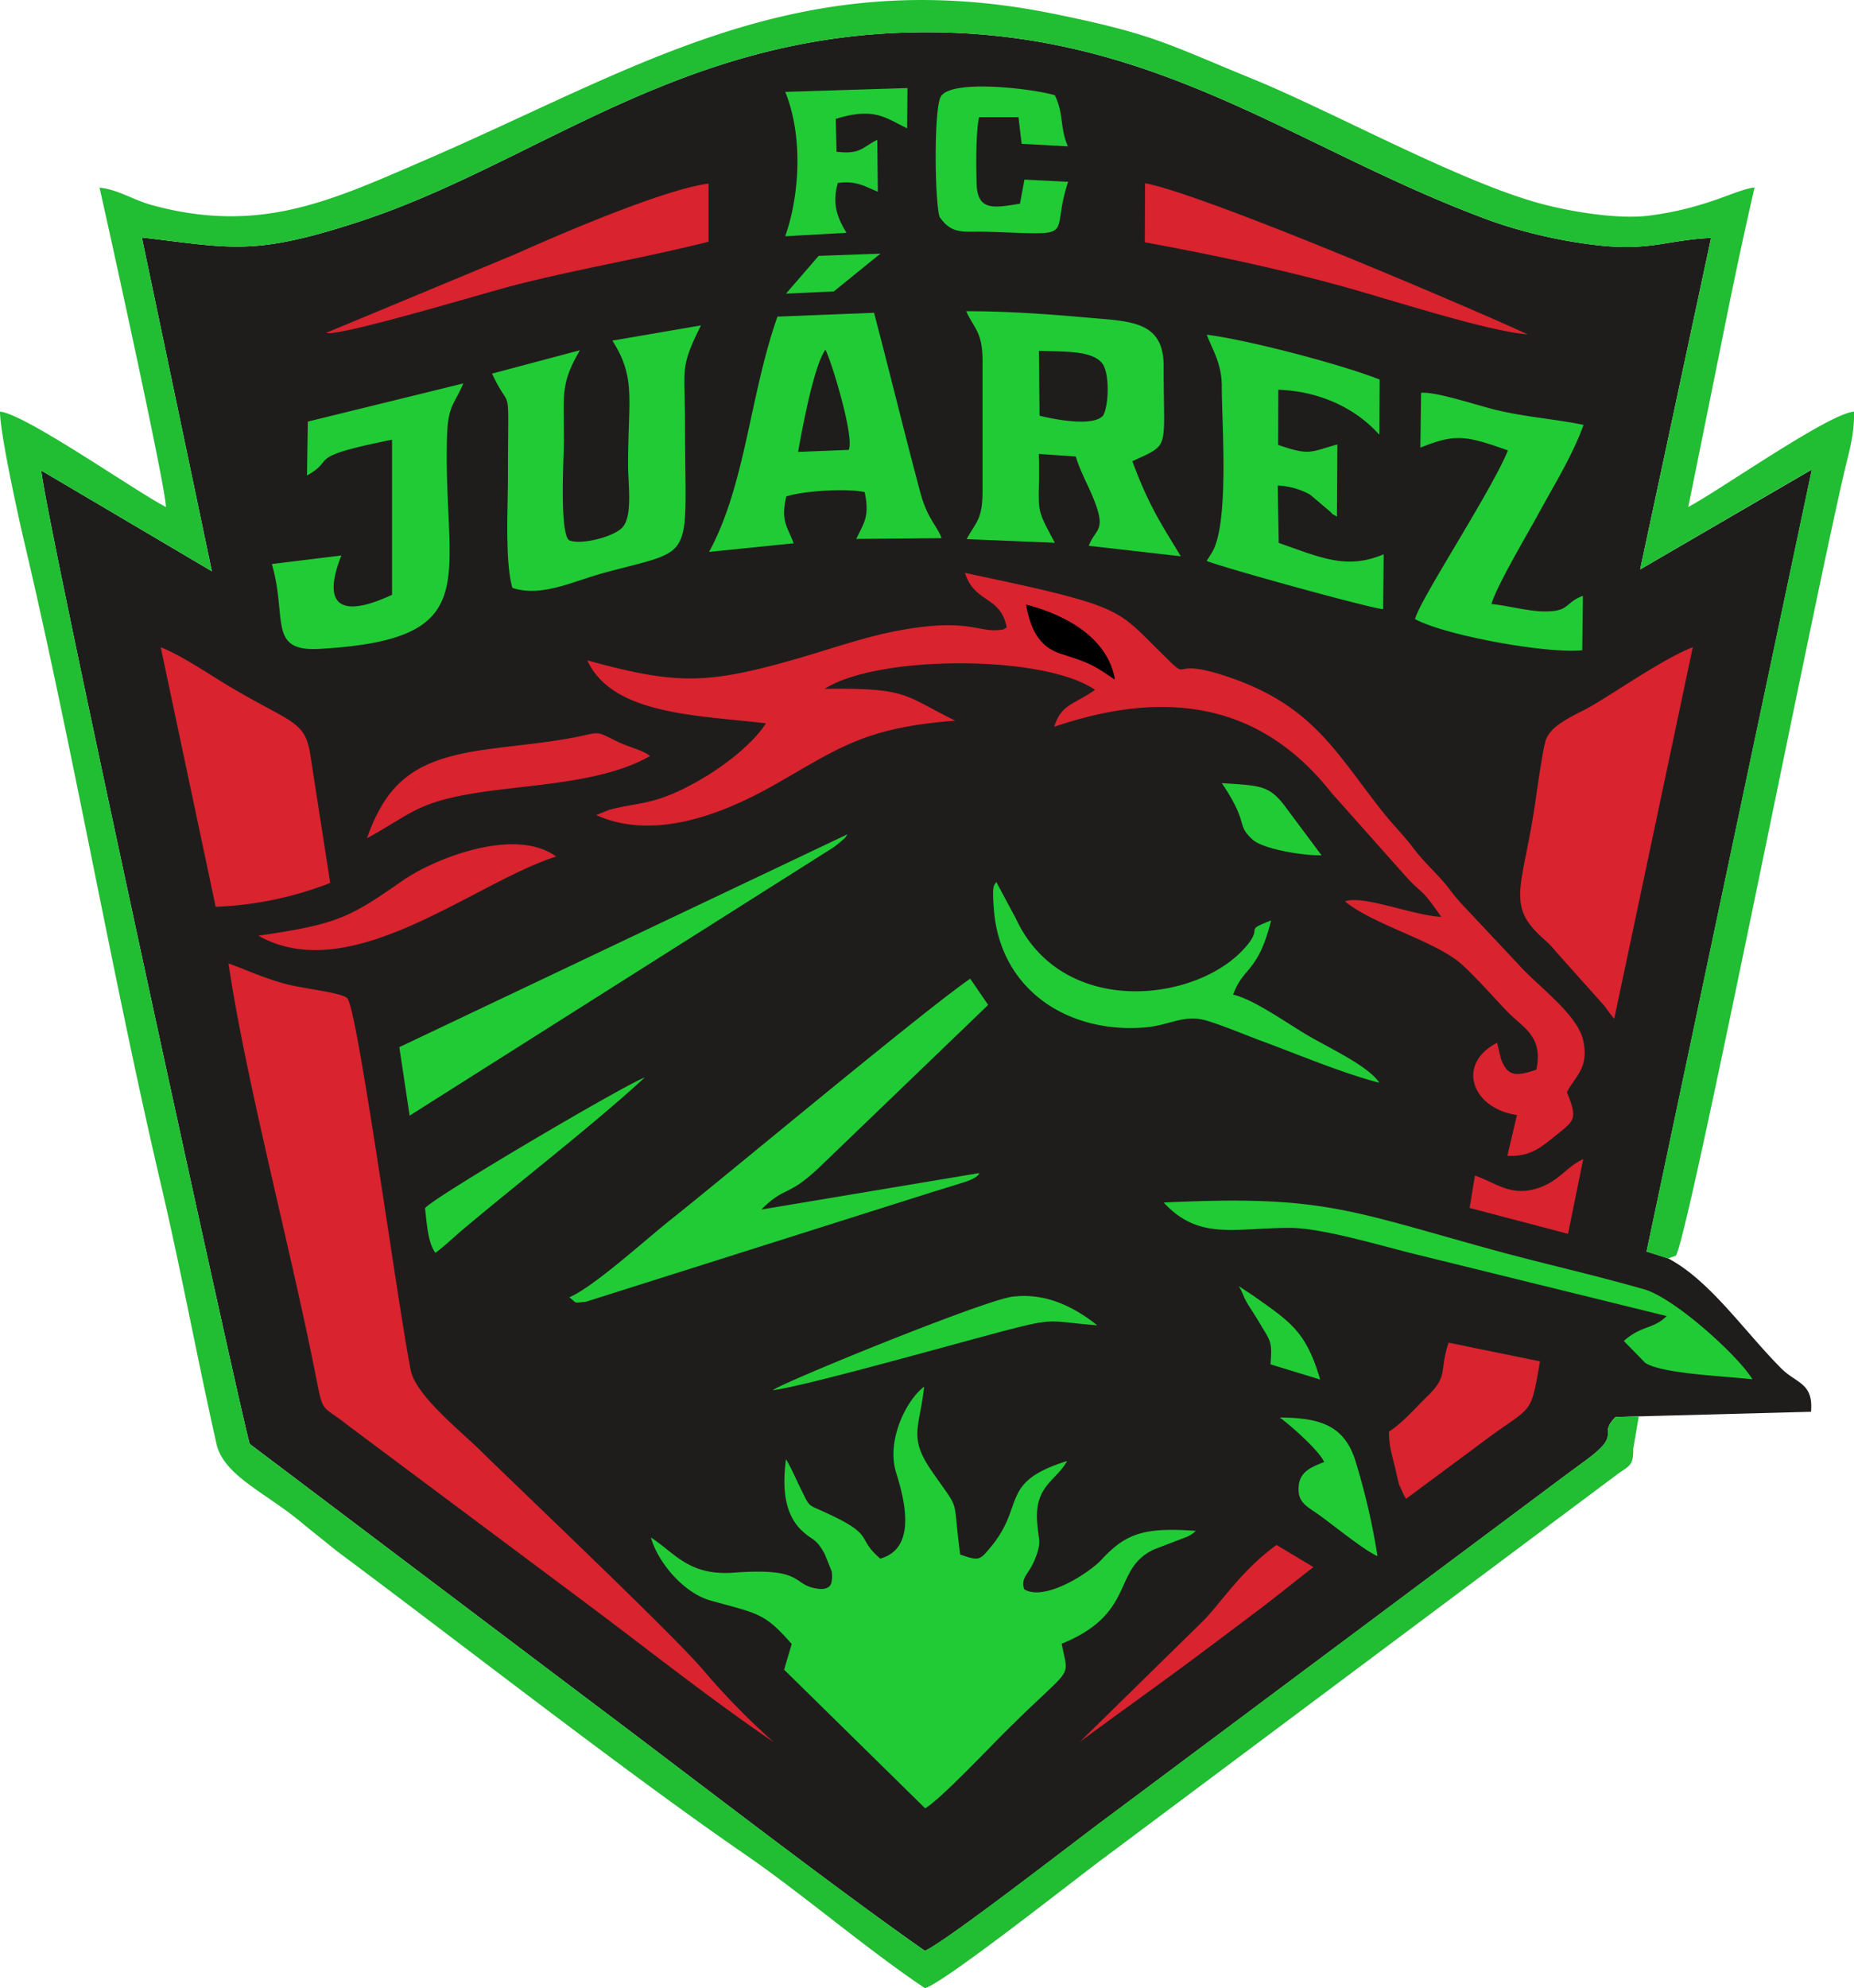 <svg xmlns="http://www.w3.org/2000/svg" viewBox="0 0 487.85 523.02"><defs><style>.cls-1{fill:#1f1d1c;}.cls-1,.cls-2,.cls-3,.cls-4,.cls-5{fill-rule:evenodd;}.cls-2{fill:#21bd33;}.cls-3{fill:#21cb35;}.cls-4{fill:#d9232e;}</style></defs><g id="Layer_2" data-name="Layer 2"><g id="Capa_1" data-name="Capa 1"><path class="cls-1" d="M425.1,372.76l51.44-1.37c.67-7.64-3.83-7.39-7.87-11.44C458.8,350,450,336.93,439,331.06l-5.72-1.83,43.49-205.72L431.58,149.8l18.66-87.21c-11.92.55-16.22,3.67-31.07,1.79a130.19,130.19,0,0,1-26.39-6.11c-51.3-18.66-87.53-49.91-149.4-49.79C179,8.61,141.17,43.15,94.21,58.41c-27.68,9-33.24,6.82-56.88,4.07l18.42,87.8-44.89-26.5c1.48,14.75,53.78,254.29,54.88,256.1L154.66,447c25.28,18.95,64.63,49.4,88.72,66.21,5.43-2.33,38.82-28.27,46.65-34.09l115.59-86.3c3.55-2.65,7.42-5.56,11.28-8.36C427.38,376.81,420.11,377.91,425.1,372.76Z"/><path class="cls-2" d="M429.76,381.14l1.46-8.56-6.12.18c-5,5.15,2.28,4.05-8.2,11.65-3.86,2.8-7.73,5.71-11.28,8.36L290,479.07c-7.83,5.82-41.22,31.76-46.65,34.09-24.09-16.81-63.44-47.26-88.72-66.21L65.74,379.88c-1.1-1.81-53.4-241.36-54.88-256.1l44.89,26.5L37.33,62.48c23.64,2.75,29.2,4.93,56.88-4.07,47-15.26,84.81-49.8,149.17-49.93,61.87-.12,98.1,31.12,149.41,49.79a129.93,129.93,0,0,0,26.38,6.11c14.85,1.88,19.15-1.24,31.07-1.79l-18.66,87.2,45.15-26.29L433.25,329.23l5.71,1.83,2-.73c3.37-4.79,36-170.88,44.53-207,1.24-5.23,2.4-8.85,2.4-15.06-6.83.57-35.23,20.64-43.65,25.1l8.45-41.75c2.83-14.23,5.81-28.56,9-42.29-4.63.39-12.19,5.34-27.56,7.37C425,57.94,410.51,55.15,403.41,53,382,46.68,350.15,29.16,329.76,20.82,306.7,11.39,303.66,9,277.13,3.6,209.3-10.13,167.48,18.18,111,42.49,86.67,53,68.18,61.59,40.13,54c-5.11-1.39-9.24-4.22-13.94-4.62,1.42,6.09,17.47,78.75,17.47,84C35.26,129,6.56,108.84,0,108.29c0,5.72,4.9,28,6.33,34.05,13,55.15,23.22,114.61,36,169.17,5.37,22.89,9.45,45.3,14.63,68.31,1.94,8.62,13.56,13.05,23.27,21.47l8.48,6.81C120.85,432,164.2,465.91,195.8,487.66c15.57,10.72,32,24.92,47.58,35.36,5.15-1.37,41.91-30.53,47.39-34.47L425.7,387.74C428.79,385.52,429.81,385.58,429.76,381.14Z"/><path class="cls-3" d="M373.73,117.77c9.14-3.66,11.75-3.3,23.06.72-4.47,10.94-23.23,39.32-24.44,44.37,7.66,4.23,34.57,9.18,44,8.2l.15-14.32c-4.91,1.86-3.33,4.25-10.49,4.1-4.12-.09-9.28-1.52-13.56-1.94,1.43-4.92,9.42-18.32,12.23-23.48,4.18-7.7,9.16-15.68,12-23.65-7.57-1.54-14.71-2-22.45-3.79-4.89-1.12-16.21-5-20.29-4.65l-.19,14.44ZM252.66,409c-2.15-16.08.39-10.65-7.48-22-6.22-9-3.2-11.33-2-22.22-4.8,3.61-10,14.28-7.37,22.67,2.16,6.89,5.59,19.86-4.18,22.57-6.53-5.58-1.09-5.95-13.95-11.91-5.28-2.45-4.48-1.41-6.86-6.23-1.33-2.69-2.66-5.84-4-8-.94,7.15-.57,14.25,4.14,18.74,2.88,2.75,3.64,1.82,6,6.09.1.18,1.9,4.68,1.9,4.72a7.86,7.86,0,0,1,0,2.42c-.16,1.89-1.8,2.34-3.59,2.1-7.1-.92-3.15-5.67-22.13-4.24-11.8.89-15.46-5.06-21.85-9.25,1.57,6,8.27,14.54,15.76,16.61,12.6,3.49,14.08,3.22,21.28,11.41l-2,6.76,37.11,36.46c4.1-2.39,17-16.12,21.49-20.53,17.84-17.73,16.29-12.93,14.44-22.76,19.76-8.05,13.15-19.57,24.25-24.79l8.73-3.35a7.35,7.35,0,0,0,2.3-1.55c-13.67-1-18.42.71-24.78,7.55-3.35,3.61-15,11.07-20.34,7.83-1.06-2.88,1.08-4,2.47-7.17,2.42-5.53,1.13-5.46.87-11.25-.39-8.89,5.14-10.27,7.93-15.34C262.73,390,270,395.9,260.58,407.12c-2.74,3.28-2.88,3.58-7.92,1.84Zm-49.31-43.29c2.67-2.08,55.74-23.72,63.08-24.6,8.12-1,15.23,2.13,21.55,6.94.17.14.49.39.72.6-12.63-1-10.81-2.08-23.31,1.16-13.54,3.52-53.63,14.9-62,15.9ZM326,338.35c1.33,2.35,1.09,2.79,2.77,5.42,1.3,2,1.84,2.86,2.92,4.68,2.65,4.44,3.1,4.42,2.62,10.46l13.08,4c-3.76-12.73-7.76-15.08-17.75-22.15L326,338.35Zm10.76,34.55c3,2.22,10.19,8.55,11.68,11.7-3.35,1.35-6.44,2.49-6.72,6.46-.31,4.22,2.1,5.15,5.39,7.48,4,2.86,11.64,9.16,15.36,10.84a180.51,180.51,0,0,0-6-25.67c-3-8.72-9.14-10.74-19.69-10.81Zm-30.53-56.55c41.6-2,48.33,1.92,86.69,12.47,13.07,3.59,26.52,6.56,39.75,10.37,8.07,2.32,25,17.76,28.45,23.67-7.1-.85-23.75-1.44-28.2-4.33l-5.64-5.77c4.74-4.19,7.7-3,11.29-6.55L373,330.08c-8.87-2.14-25-7.07-33.58-7.07-14.68,0-23.91,3.37-33.21-6.66ZM200.37,318.2c.2-.24.49-.53.65-.69,6.19-5.83,6.35-2.3,16-11.79l43-41.36-4.72-6.9c-12.54,8.65-64.31,51.89-78.82,63.41-6.63,5.26-20.27,17.68-26.67,20.41,2.15,1.59.78,1.55,4.39,1.16l90.48-28.64c2.24-.69,4.37-1.34,6.72-2.08s5.72-1.59,6.31-3.13l-57.43,9.61Zm-85.78,11.37c-2-2.49-2.29-7.89-2.75-11.73,1.94-2.71,52.83-32.65,57.8-34.38-12.95,12-33.73,28.07-48.11,40.21-2.18,1.84-4.92,4.46-6.94,5.9Zm-9.51-54.1,117.93-56c-1.26,1.8-.19.48-1.76,1.92-.27.25-1.5,1.21-1.91,1.51L107.79,293.49l-2.71-18Zm257.85,9.32c-2.93-4.35-12.76-8.89-18.56-12.26-5.56-3.24-14.44-9.65-19.89-10.87,2.7-7.5,6.47-5.53,10-19.52-7.89,3.08-1.27,1.18-7.39,7.73-13.1,14-47.79,17.72-59.81-8.29l-5.14-9.6c-.35,1.12-1.22-.15-.62,7.3,1.69,21.27,19.67,32.67,39.74,31,6.92-.6,10.27-3.62,16.48-1.72,4.34,1.33,10.26,3.82,14.35,5.33,9.54,3.52,21.07,8.41,30.83,10.94ZM347.74,225l-9.1-12.21c-4.59-6.32-6.73-6.06-17.14-6.78,7.39,11,3.58,10.63,8,14.78,2.93,2.72,13.95,4.34,18.2,4.21ZM215.42,67.31l16.25-.59-12.26,9.94-12.59.59,8.6-9.94Zm-8.8-43.16c4.67,11.48,3.88,26.93,0,38l16.12-.9c-2.33-3.89-3.86-7.46-2.28-13.11,5-.68,7.24,1,10.53,2.3l-.15-13.65c-3.94,1.93-4.38,3.91-10.71,3.13l-.22-8.64c10.11-3.12,12.94-.35,18.79,2.48l.09-10.59-32.17,1Zm40.68,33c3.31,4.71,6.24,3.62,12.41,3.82,24.75.78,16.37,1.92,21.35-13.14l-11.49-.58-1.18,6.33c-6.82,1.13-11.21,2-11.41-5.24-.14-5.07-.21-13.28.63-17.51H268l.83,7L281,38.5c-2.19-5.06-1-8.37-3.43-13.44-5.45-1.67-26.79-4.3-29.93.21-2,2.93-1.68,28.23-.37,31.89ZM81,110.91l-.22,14.17c8-4.43-1.1-4.67,22.38-9.41l0,40.8c-13.5,6.3-18.57,2.9-13.33-10.34l-18.29,2.25c4.14,14.33-1.18,23.1,12.53,22.32,44.4-2.52,32.46-18.37,33.56-55.91.24-8.34,2.06-8.52,4.28-13.92L81,110.91ZM161.13,89.6c6.31,9.83,4.13,15.51,4.14,32.88,0,4.93,1.3,13.43-1.58,16.36-2.57,2.61-11.39,4.62-14,3.24-2.54-2.21-1.29-22.78-1.3-26.15,0-12.2-1-14.82,4.2-23.79l-23.12,6.15c5.17,11.08,4.19.55,4.2,26.37,0,8.56-.86,23,1.16,30,7.79,2.54,16-1.8,24.27-4,24.43-6.61,21.15-2.24,21.15-39.05,0-14.82-1.51-14.52,4.19-26l-23.3,4ZM210,118.88c1.17-6.46,4.09-22.4,7.18-26.88,1.32,2.1,7.81,23.13,6.13,26.35l-13.31.53Zm-5.42-35.6c-7.34,20.89-8.38,44.2-18,61.91l22.26-2.26c-1.61-4.43-3.5-5.76-1.94-12.33,4.65-1.51,16-2.17,20.62-1.14,1.4,6.48-.27,8.19-2.2,12.32l22.46-.21c-1.52-3.79-3.77-5.07-5.7-12.31-1.37-5.18-2.69-10.24-4.08-15.68-2.65-10.43-5.27-20.81-8-31.29l-25.37,1Zm68.79,9c5.22.32,13.87-.35,16.65,3.3,2,2.59,1.76,10.93.29,13.68-2.51,3.1-12.82,1.09-16.77.1l-.17-17.08Zm-14.82,2.89V129c0,7.81-1.68,8.14-4.2,12.83l23.22.95c-5.74-10.61-3.85-7.44-4.22-23.36l9.72.67c1.27,4.15,3.11,7.19,4.78,11.37,3.36,8.42.32,7.57-1.35,12.12l24.22,2.76c-4.92-8.1-8.5-13.4-12.75-25,10.11-4.79,8.2-2.39,8.22-25.11,0-11.84-8.79-11.67-19.88-12.66-10.33-.92-21.71-1.73-32.08-1.7,2.25,4.83,4.32,5.47,4.32,13.27Zm62.94,6.55c0,9.6,2.06,36.28-2.66,43.76l-1.32,2.08c4.33,1.79,44.45,12.85,46.44,12.67l.14-14.41c-9.71,4.06-16.21,1-27.61-3l-.28-15.09a19.35,19.35,0,0,1,8.53,2.39l4.87,4.12c1.73,1.47-.18.28,2.2,1.68l.11-19c-7.18,2-7.3,3-15.59.12l.05-14.52c18,.72,26.2,11.65,26.57,11.82l.1-14.49c-10.17-4-34.31-10.37-45.5-11.8C319.06,92.07,321.51,95.64,321.5,101.74Z"/><path class="cls-4" d="M85.84,87.55c2.86,1.21,41.38-10.37,48.35-12.2,17.19-4.5,35.44-7.5,52.25-11.76l0-15.29c-11.9,1.54-39.78,13.61-50.94,18.6L85.84,87.55ZM284.13,458.24c10.12-7.48,20.47-14.81,31.08-22.73,5.46-4.07,10.36-7.77,15.6-11.71,4.8-3.61,9.95-7.81,14.8-11.55l-9.72-5.82c-9.18,6.65-14.28,14.8-19.08,19.76l-32.68,32.05Zm106.56-79.31c12.58-9.42,12-6,14.53-20.81l-24.05-4.91c-2.5,7.52,0,8.65-5.48,14-3.54,3.43-6.3,6.83-10.22,9.42.07,4,.73,5.75,1.66,9.6.29,1.2.7,3.29,1.05,4.38l1.37,3c.05-.16.26.47.43.68l20.71-15.36Zm25.91-74c-4.74,2.19-6.38,6-12.42,7.79-6.89,2-10.75-1.66-16.07-3.46l-1.41,8.51,25.9,6.81,4-19.65ZM424.76,268l20.67-97.74c-7.64,3-18.6,10.7-26.46,15.35-4,2.37-10.4,4.62-12.12,8.8-.87,2.12-2.66,15.36-3.16,18.58-3,19.34-6.82,24.66.67,32.27,2.21,2.25,2.89,2.43,4.89,4.9l12.89,14.42,1,1.35a20.74,20.74,0,0,0,1.64,2.07ZM270,159.08c11.26,2.88,21.61,9.26,23.32,19.66-5.73-3.83-6-4.17-14.25-6.8-5.47-1.76-7.83-6.12-9.07-12.86Zm-5.09,6c-1.61-8.45-8.47-6.31-11-14.39,9.34,2.07,22.24,4.58,31.43,7.4,9.64,3,12,5.5,17.95,11.42,12.36,12.24,1.79,2.44,19.89,8.56,22.08,7.48,28.08,19.5,40.26,35,3.23,4.1,5.76,6.47,8.48,10.06,3.16,4.17,6.06,6.44,9.22,10.43a50.58,50.58,0,0,0,4.51,5.34l13.74,14.63c4.91,5.61,15.55,13.12,17.16,20,1.74,7.5-2.21,9.68-4.24,13.81,3,7.3,1.95,7.42-3.38,11.72-3.36,2.71-6.32,5.31-12.29,5l2.52-10.73c-12-1.76-16-13.52-5.22-19l1,4.18c1.72,4.66,3.9,4.75,9.33,2.87,1.88-8.86-3.54-11-7.67-15.28-3.94-4.12-7.69-8.46-11.78-12.24-6.81-6.28-23.4-10.52-30.9-16.73,4.58-1.81,18.71,3.92,25.32,4.05-5.85-8.35-4.56-5.39-9.31-10.61l-19.53-21.95c-18.35-23.31-42.87-27.67-73-17.43,1.86-6,5.12-5.72,10.74-9.72-13.49-9.33-57.27-9.2-71.14-.26,22.14-.31,20.79,1.74,34.36,8.37-23.32,1.82-30,6.8-46.81,16.45-13,7.46-31.82,15.53-47.66,8.39l3.44-1.39c7.67-2.07,11.7-1,23.06-7.4,7.16-4,14.75-10,18.15-15.35-18.27-2.15-40.43-2.26-47-16.56,23.47,6.46,31.52,6.38,55.42-.51,8.13-2.34,17.24-5.55,25.63-7.17,18.06-3.49,21.37,0,26.64-.26,2.28-.12,1.62-.21,2.62-.68ZM96.51,220.55c12.93-7.07,13.23-10.09,34.56-12.76,13.47-1.69,29-2.65,40-8.91-1.91-1.56-5.57-2.28-8.9-3.93-5.7-2.82-4.14-2.3-10.82-1-8.09,1.56-15.95,2.13-24.14,3.31-18.09,2.59-25.41,8.52-30.67,23.29ZM68,246.15c20.8-3.05,23.86-4.66,37.92-14.47,8.07-5.63,29.41-14.35,40.42-6.36-21.88,7-54,34.57-78.34,20.83Zm6.42,12.49c-5.36-1.5-9.57-3.49-14.29-5.19,4.52,30.65,16.2,74.37,22.86,108,2.16,10.88,1.34,7.77,8.44,13.42l62.49,46.65c16.28,12.16,33.1,25.53,49.69,36.8a193.87,193.87,0,0,1-19-19.49c-9.09-10.35-46.83-46.09-58.32-57.36-5-4.95-16.86-14.32-18.21-21-3.2-15.72-13.92-94.76-16.67-97.82-1.46-1.62-11.6-2.47-17-4ZM56.75,238.55a92.37,92.37,0,0,0,30.14-6.28L81.72,199c-1.35-9.65-4.84-8.53-21.74-18.66-5.41-3.24-11.95-7.75-17.69-10.08l14.46,68.28ZM301.24,63.74c17.11,3.13,34.88,6.88,51.49,11.44,12.15,3.33,38.7,12,49.29,12.79-16.63-7.65-85.52-37-100.72-39.76Z"/><path class="cls-5" d="M293.34,178.74c-1.71-10.4-12.06-16.78-23.32-19.66,1.24,6.74,3.6,11.1,9.07,12.86C287.31,174.57,287.61,174.91,293.34,178.74Z"/></g></g></svg>